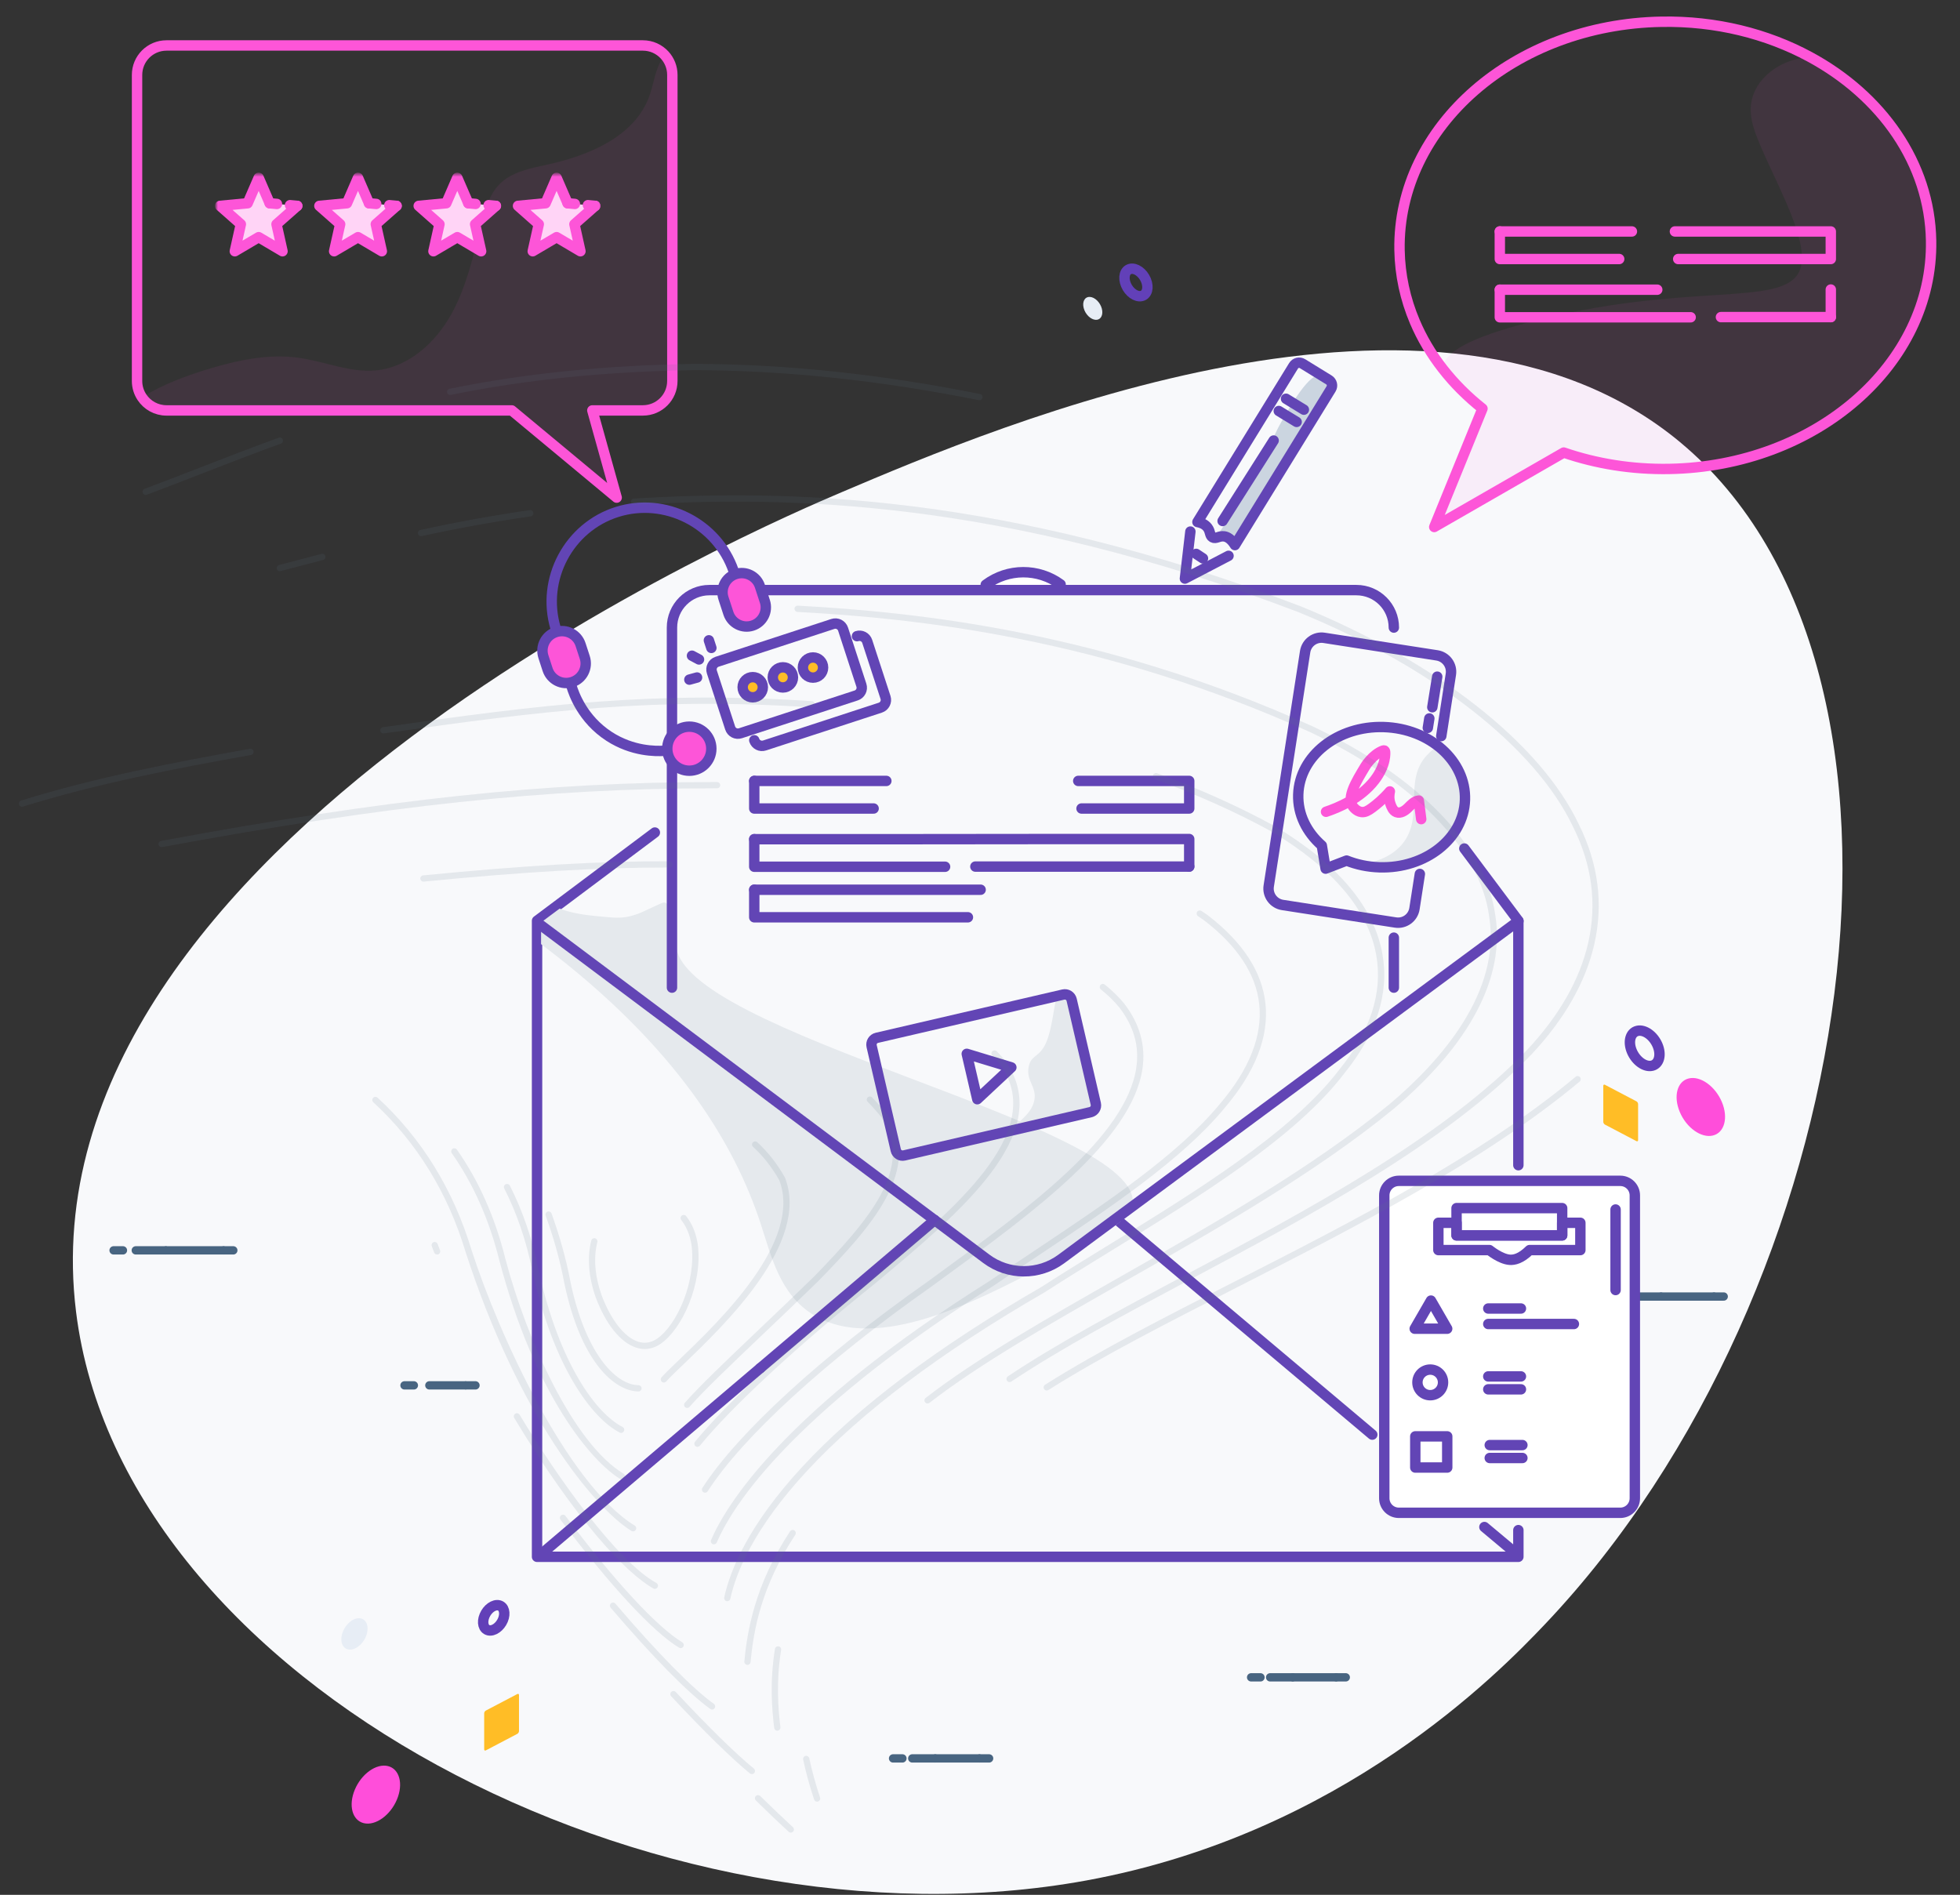 <svg width="571" height="552" viewBox="0 0 571 552" fill="none" xmlns="http://www.w3.org/2000/svg">
<rect x="0" y="0" width="571" height="552" fill="#333333" stroke="none"/>
<path d="M489.456 128.808C418.411 69.797 290.955 123.943 245.134 143.411C225.32 151.827 5.272 245.316 22.153 382.122C35.556 490.765 191.467 570.639 316.464 547.813C390.927 534.216 436.553 487.439 450.138 473.115C542.342 375.906 569.512 195.309 489.456 128.814V128.808Z" fill="#F8F9FB"/>
<path d="M469.722 377.699H472.448" stroke="#486581" stroke-width="2.424" stroke-linecap="round" stroke-linejoin="round"/>
<path d="M475.878 377.699H483.804" stroke="#486581" stroke-width="2.424" stroke-linecap="round" stroke-linejoin="round"/>
<path d="M484.015 377.699H499.224" stroke="#486581" stroke-width="2.424" stroke-linecap="round" stroke-linejoin="round"/>
<path d="M499.437 377.699H502.163" stroke="#486581" stroke-width="2.424" stroke-linecap="round" stroke-linejoin="round"/>
<path d="M364.484 488.633H367.211" stroke="#486581" stroke-width="2.424" stroke-linecap="round" stroke-linejoin="round"/>
<path d="M370.022 488.633H376.517" stroke="#486581" stroke-width="2.424" stroke-linecap="round" stroke-linejoin="round"/>
<path d="M376.693 488.633H389.157" stroke="#486581" stroke-width="2.424" stroke-linecap="round" stroke-linejoin="round"/>
<path d="M389.333 488.633H392.059" stroke="#486581" stroke-width="2.424" stroke-linecap="round" stroke-linejoin="round"/>
<path d="M260.173 512.251H262.9" stroke="#486581" stroke-width="2.424" stroke-linecap="round" stroke-linejoin="round"/>
<path d="M265.76 512.251H272.377" stroke="#486581" stroke-width="2.424" stroke-linecap="round" stroke-linejoin="round"/>
<path d="M272.553 512.251H285.247" stroke="#486581" stroke-width="2.424" stroke-linecap="round" stroke-linejoin="round"/>
<path d="M285.429 512.251H288.155" stroke="#486581" stroke-width="2.424" stroke-linecap="round" stroke-linejoin="round"/>
<path d="M117.841 403.578H120.568" stroke="#486581" stroke-width="2.424" stroke-linecap="round" stroke-linejoin="round"/>
<path d="M125.081 403.578H135.515" stroke="#486581" stroke-width="2.424" stroke-linecap="round" stroke-linejoin="round"/>
<path d="M135.794 403.578H138.521" stroke="#486581" stroke-width="2.424" stroke-linecap="round" stroke-linejoin="round"/>
<path d="M33.09 364.248H35.817" stroke="#486581" stroke-width="2.424" stroke-linecap="round" stroke-linejoin="round"/>
<path d="M39.555 364.248H48.196" stroke="#486581" stroke-width="2.424" stroke-linecap="round" stroke-linejoin="round"/>
<path d="M48.426 364.248H65.004" stroke="#486581" stroke-width="2.424" stroke-linecap="round" stroke-linejoin="round"/>
<path d="M65.241 364.248H67.968" stroke="#486581" stroke-width="2.424" stroke-linecap="round" stroke-linejoin="round"/>
<path d="M477.223 321.633C477.223 321.336 477.005 320.972 476.738 320.833L467.565 316.016C467.298 315.877 467.08 316.01 467.08 316.307V326.814C467.08 327.111 467.298 327.474 467.565 327.613L476.738 332.431C477.005 332.57 477.223 332.437 477.223 332.14V321.633Z" fill="#FFBD26"/>
<path d="M501.624 321.027C503.557 325.62 502.382 329.995 498.994 330.8C495.613 331.606 491.299 328.534 489.366 323.935C487.433 319.342 488.609 314.968 491.996 314.162C495.377 313.356 499.691 316.428 501.624 321.027Z" fill="#FF4EDA"/>
<path d="M482.888 304.497C484.07 307.303 483.349 309.969 481.283 310.46C479.216 310.95 476.587 309.072 475.405 306.273C474.224 303.473 474.945 300.801 477.011 300.31C479.077 299.819 481.707 301.698 482.888 304.497Z" stroke="#6240B8" stroke-width="3.03" stroke-linecap="round" stroke-linejoin="round"/>
<path d="M141.054 499.114C141.054 498.818 141.272 498.454 141.538 498.315L150.712 493.498C150.979 493.358 151.197 493.491 151.197 493.788V504.295C151.197 504.592 150.979 504.956 150.712 505.095L141.538 509.912C141.272 510.051 141.054 509.918 141.054 509.621V499.114Z" fill="#FFBD26"/>
<path d="M103.371 521.346C101.438 525.939 102.614 530.314 106.001 531.12C109.382 531.926 113.696 528.854 115.629 524.255C117.562 519.662 116.387 515.287 112.999 514.481C109.618 513.675 105.304 516.747 103.371 521.346Z" fill="#FF4EDA"/>
<path d="M99.948 475.199C98.9 477.689 99.536 480.058 101.372 480.495C103.202 480.931 105.54 479.265 106.583 476.78C107.631 474.29 106.995 471.921 105.159 471.485C103.323 471.048 100.99 472.715 99.948 475.199Z" fill="#E7EDF5"/>
<path d="M142.308 474.926C143.786 475.277 145.665 473.938 146.507 471.933C147.349 469.927 146.834 468.018 145.362 467.667C143.883 467.316 142.005 468.655 141.163 470.66C140.32 472.666 140.835 474.575 142.308 474.926Z" stroke="#6240B8" stroke-width="3.03" stroke-linecap="round" stroke-linejoin="round"/>
<path d="M333.836 81.594C334.751 83.776 334.194 85.848 332.588 86.23C330.983 86.611 328.941 85.151 328.026 82.976C327.111 80.794 327.668 78.722 329.274 78.34C330.88 77.959 332.922 79.419 333.836 81.594Z" stroke="#6240B8" stroke-width="3.03" stroke-linecap="round" stroke-linejoin="round"/>
<path d="M320.773 89.26C321.536 91.077 321.07 92.804 319.737 93.119C318.404 93.434 316.695 92.223 315.932 90.405C315.168 88.587 315.635 86.86 316.968 86.545C318.307 86.23 320.009 87.442 320.773 89.26Z" fill="#E7EDF5"/>
<path d="M442.34 339.44V268.232L426.592 247.188" stroke="#6245B5" stroke-width="3.03" stroke-linecap="round" stroke-linejoin="round"/>
<path d="M190.777 242.529L156.457 268.232V453.519H442.34V445.751" stroke="#6245B5" stroke-width="3.03" stroke-linecap="round" stroke-linejoin="round"/>
<path d="M287.173 170.344C293.627 165.509 302.485 165.473 308.987 170.247L287.173 170.344Z" fill="white"/>
<path d="M287.173 170.344C293.627 165.509 302.485 165.473 308.987 170.247" stroke="#6245B5" stroke-width="3.03" stroke-linecap="round" stroke-linejoin="round"/>
<path d="M399.78 417.926L325.069 355.013" stroke="#6245B5" stroke-width="3.03" stroke-linecap="round" stroke-linejoin="round"/>
<path d="M440.982 451.992L432.445 444.848" stroke="#6245B5" stroke-width="3.03" stroke-linecap="round" stroke-linejoin="round"/>
<path d="M330.031 349.923C330.104 355.146 321.469 359.684 304.2 368.749C285.004 378.826 255.702 394.21 237.221 383.194C227.084 377.153 224.709 365.859 221.461 356.055C214.22 334.187 197.86 305.266 157.626 275.036C157.632 272.922 157.638 270.813 157.645 268.698L163.013 264.705C167.776 266.432 172.199 266.741 177.246 267.196C178.907 267.347 180.579 267.426 182.227 267.171C182.403 267.147 182.584 267.111 182.784 267.074C185.069 266.614 186.705 265.875 187.268 265.614C192.449 263.227 193.013 262.857 193.57 262.936C196.606 263.36 196.939 275.067 196.939 275.067C197.678 300.903 329.704 326.801 330.025 349.929L330.031 349.923Z" fill="#E5E9ED"/>
<path d="M156.603 268.808L287.326 366.695C293.779 371.531 302.637 371.567 309.139 366.792L442.358 268.305" stroke="#6245B5" stroke-width="3.03" stroke-linecap="round" stroke-linejoin="round"/>
<path d="M221.479 398.567L272.298 355.419" stroke="#6245B5" stroke-width="3.03" stroke-linecap="round" stroke-linejoin="round"/>
<path d="M156.911 453.385L221.479 398.567" stroke="#6245B5" stroke-width="3.03" stroke-linecap="round" stroke-linejoin="round"/>
<path d="M476.271 348.239V436.462C476.271 438.801 474.375 440.703 472.03 440.703H412.849C412.37 439.97 411.922 439.225 411.491 438.468C410.34 436.45 409.31 434.347 408.704 432.105C406.65 424.465 409.94 416.145 415.339 410.359C420.744 404.572 427.991 400.894 435.232 397.683C440.509 395.344 445.951 393.144 450.447 389.527C454.088 386.6 456.985 382.837 459.475 378.881C465.14 369.883 468.885 359.442 469.067 348.863C468.079 347.36 467.116 345.694 466.564 343.997H472.03C474.375 343.997 476.271 345.9 476.271 348.239Z" fill="#E5E9ED"/>
<path d="M476.272 348.239V436.462C476.272 438.801 474.375 440.703 472.03 440.703H407.517C405.172 440.703 403.276 438.801 403.276 436.462V348.239C403.276 345.9 405.172 343.997 407.517 343.997H472.03C474.375 343.997 476.272 345.9 476.272 348.239Z" fill="white" stroke="#6245B5" stroke-width="3.03" stroke-linecap="round" stroke-linejoin="round"/>
<path d="M460.402 356.219V364.168H445.623C443.06 366.701 441.109 367.089 439.819 366.992C437.098 366.786 433.911 364.168 433.911 364.168H419.035V356.219H424.331V359.891H455.1V356.219H460.402Z" stroke="#6245B5" stroke-width="3.03" stroke-linecap="round" stroke-linejoin="round"/>
<path d="M455.1 351.941H424.331V359.891H455.1V351.941Z" stroke="#6245B5" stroke-width="3.03" stroke-linecap="round" stroke-linejoin="round"/>
<path d="M433.571 381.189H443.091" stroke="#6245B5" stroke-width="3.03" stroke-linecap="round" stroke-linejoin="round"/>
<path d="M433.571 400.972H443.091" stroke="#6245B5" stroke-width="3.03" stroke-linecap="round" stroke-linejoin="round"/>
<path d="M433.571 404.735H443.091" stroke="#6245B5" stroke-width="3.03" stroke-linecap="round" stroke-linejoin="round"/>
<path d="M433.571 385.703H458.517" stroke="#6245B5" stroke-width="3.03" stroke-linecap="round" stroke-linejoin="round"/>
<path d="M434.002 420.974H443.515" stroke="#6245B5" stroke-width="3.03" stroke-linecap="round" stroke-linejoin="round"/>
<path d="M434.002 424.737H443.515" stroke="#6245B5" stroke-width="3.03" stroke-linecap="round" stroke-linejoin="round"/>
<path d="M416.666 406.444C418.728 406.444 420.399 404.773 420.399 402.712C420.399 400.65 418.728 398.979 416.666 398.979C414.605 398.979 412.934 400.65 412.934 402.712C412.934 404.773 414.605 406.444 416.666 406.444Z" stroke="#6245B5" stroke-width="3.03" stroke-linecap="round" stroke-linejoin="round"/>
<path d="M421.617 418.436H412.31V427.518H421.617V418.436Z" stroke="#6245B5" stroke-width="3.03" stroke-linecap="round" stroke-linejoin="round"/>
<path d="M416.872 378.881L412.14 387.073H421.605L416.872 378.881Z" stroke="#6245B5" stroke-width="3.03" stroke-linecap="round" stroke-linejoin="round"/>
<path d="M470.66 352.347V375.808" stroke="#6245B5" stroke-width="3.03" stroke-linecap="round" stroke-linejoin="round"/>
<g opacity="0.07">
<path d="M195.873 21.826V110.982C195.873 115.72 192.031 119.562 187.293 119.562H172.562L179.652 144.962L149.089 119.562H48.505C45.524 119.562 42.894 118.041 41.361 115.732C47.232 112.097 53.928 109.552 60.569 107.54C69.118 104.947 78.111 102.99 86.963 104.214C94.525 105.262 101.875 108.607 109.479 107.898C118.974 107.013 126.906 99.808 131.517 91.459C136.134 83.109 138.079 73.596 140.491 64.368C141.484 60.556 142.666 56.606 145.399 53.77C148.986 50.056 154.445 49.038 159.487 47.935C171.648 45.281 184.911 39.725 189.159 28.024C190.274 24.946 190.68 21.613 192.061 18.645C192.491 17.717 193.019 16.845 193.618 16.027C195.018 17.554 195.873 19.59 195.873 21.826Z" fill="#FF4EDA"/>
</g>
<path d="M406.063 182.82C406.063 176.797 401.179 171.908 395.15 171.908H206.676C200.654 171.908 195.764 176.791 195.764 182.82V287.712" stroke="#6245B5" stroke-width="3.03" stroke-linecap="round" stroke-linejoin="round"/>
<path d="M406.063 287.713V273.152" stroke="#6245B5" stroke-width="3.03" stroke-linecap="round" stroke-linejoin="round"/>
<path d="M314.12 227.495H346.452V235.53H315.077" stroke="#6245B5" stroke-width="3.03" stroke-linecap="round" stroke-linejoin="round"/>
<path d="M219.734 227.495H258.216" stroke="#6245B5" stroke-width="3.03" stroke-linecap="round" stroke-linejoin="round"/>
<path d="M254.508 235.53H219.734V227.495" stroke="#6245B5" stroke-width="3.03" stroke-linecap="round" stroke-linejoin="round"/>
<path d="M219.734 259.192H285.683" stroke="#6245B5" stroke-width="3.03" stroke-linecap="round" stroke-linejoin="round"/>
<path d="M281.981 267.22H219.734V259.192" stroke="#6245B5" stroke-width="3.03" stroke-linecap="round" stroke-linejoin="round"/>
<path d="M346.451 252.447H284.15" stroke="#6245B5" stroke-width="3.03" stroke-linecap="round" stroke-linejoin="round"/>
<path d="M219.734 244.467H265.603L314.119 244.419H346.452V252.447" stroke="#6245B5" stroke-width="3.03" stroke-linecap="round" stroke-linejoin="round"/>
<path d="M275.328 252.496H219.734V244.467" stroke="#6245B5" stroke-width="3.03" stroke-linecap="round" stroke-linejoin="round"/>
<path d="M161.845 182.948C157.627 168.721 165.71 153.554 179.774 149.137C193.71 144.756 208.883 152.379 213.706 166.273" stroke="#6245B5" stroke-width="3.03" stroke-linecap="round" stroke-linejoin="round"/>
<path d="M166.51 199.938C167.146 202.022 169.697 209.475 177.435 214.504C184.27 218.946 191.092 218.861 193.425 218.728" stroke="#6245B5" stroke-width="3.03" stroke-linecap="round" stroke-linejoin="round"/>
<path d="M161.961 184.133L161.955 184.135C158.968 185.11 157.337 188.322 158.312 191.31L159.532 195.048C160.508 198.035 163.72 199.666 166.707 198.691L166.713 198.689C169.7 197.714 171.331 194.502 170.356 191.515L169.135 187.776C168.16 184.789 164.948 183.158 161.961 184.133Z" fill="#FD55D8" stroke="#6245B5" stroke-width="3.03" stroke-linecap="round" stroke-linejoin="round"/>
<path d="M214.349 167.227L214.344 167.229C211.411 168.187 209.809 171.341 210.767 174.274L212.201 178.669C213.159 181.602 216.313 183.203 219.246 182.246L219.252 182.244C222.185 181.286 223.786 178.132 222.829 175.199L221.394 170.804C220.437 167.871 217.283 166.27 214.349 167.227Z" fill="#FD55D8" stroke="#6245B5" stroke-width="3.03" stroke-linecap="round" stroke-linejoin="round"/>
<path d="M242.631 181.768L208.9 192.78C207.659 193.185 206.982 194.519 207.387 195.76L212.72 212.096C213.125 213.336 214.459 214.014 215.7 213.609L249.431 202.597C250.671 202.192 251.349 200.858 250.944 199.617L245.611 183.281C245.206 182.041 243.872 181.363 242.631 181.768Z" stroke="#6245B5" stroke-width="3.03" stroke-linecap="round" stroke-linejoin="round"/>
<path d="M249.661 185.323C250.903 184.917 252.236 185.596 252.642 186.838L257.974 203.174C258.38 204.416 257.702 205.749 256.46 206.155L222.728 217.171C221.485 217.576 220.152 216.898 219.746 215.656" stroke="#6245B5" stroke-width="3.03" stroke-linecap="round" stroke-linejoin="round"/>
<path d="M219.292 203.137C220.915 203.137 222.231 201.821 222.231 200.198C222.231 198.575 220.915 197.26 219.292 197.26C217.669 197.26 216.353 198.575 216.353 200.198C216.353 201.821 217.669 203.137 219.292 203.137Z" fill="#FFBD26" stroke="#6245B5" stroke-width="3.03" stroke-linecap="round" stroke-linejoin="round"/>
<path d="M228.072 200.272C229.695 200.272 231.01 198.956 231.01 197.333C231.01 195.71 229.695 194.394 228.072 194.394C226.449 194.394 225.133 195.71 225.133 197.333C225.133 198.956 226.449 200.272 228.072 200.272Z" fill="#FFBD26" stroke="#6245B5" stroke-width="3.03" stroke-linecap="round" stroke-linejoin="round"/>
<path d="M236.846 197.405C238.469 197.405 239.785 196.089 239.785 194.466C239.785 192.843 238.469 191.528 236.846 191.528C235.223 191.528 233.907 192.843 233.907 194.466C233.907 196.089 235.223 197.405 236.846 197.405Z" fill="#FFBD26" stroke="#6245B5" stroke-width="3.03" stroke-linecap="round" stroke-linejoin="round"/>
<path d="M200.811 224.52C204.355 224.52 207.228 221.648 207.228 218.104C207.228 214.56 204.355 211.687 200.811 211.687C197.268 211.687 194.395 214.56 194.395 218.104C194.395 221.648 197.268 224.52 200.811 224.52Z" fill="#FD55D8" stroke="#6245B5" stroke-width="3.03" stroke-linecap="round" stroke-linejoin="round"/>
<path d="M206.519 186.535L207.24 188.747" stroke="#6245B5" stroke-width="3.03" stroke-linecap="round" stroke-linejoin="round"/>
<path d="M200.83 197.987L203.071 197.369" stroke="#6245B5" stroke-width="3.03" stroke-linecap="round" stroke-linejoin="round"/>
<path d="M201.593 191.019L203.641 192.109" stroke="#6245B5" stroke-width="3.03" stroke-linecap="round" stroke-linejoin="round"/>
<g opacity="0.07">
<path d="M486.275 136.606C475.399 136.794 465.007 135.085 455.555 131.838L417.83 153.524L431.887 119.034C426.949 116.52 419.999 112.212 420.29 107.413C420.605 102.286 429.088 98.299 444.236 94.203C490.856 81.606 519.571 89.901 524.261 78.855C527.478 71.293 518.493 55.454 513.354 43.584C511.488 39.276 509.501 34.713 510.161 30.066C510.997 24.164 516.105 19.547 521.765 17.675C523.528 17.093 525.34 16.73 527.182 16.529C548.165 27.848 562.192 47.523 562.58 70.124C563.204 106.098 529.042 135.855 486.275 136.6V136.606Z" fill="#FF4EDA"/>
</g>
<path d="M486.276 136.607C475.399 136.794 465.007 135.086 455.555 131.838L417.83 153.524L431.887 119.035C423.126 112.097 416.297 103.438 412.164 93.677C409.401 87.151 407.844 80.134 407.717 72.814C407.093 36.84 441.255 7.077 484.021 6.338C499.921 6.059 514.766 9.834 527.182 16.536C548.165 27.855 562.192 47.529 562.58 70.13C563.204 106.104 529.042 135.861 486.276 136.607Z" stroke="#FD55D8" stroke-width="3.03" stroke-linecap="round" stroke-linejoin="round"/>
<path d="M487.948 67.427H533.362V75.456H488.905" stroke="#FD55D8" stroke-width="3.03" stroke-linecap="round" stroke-linejoin="round"/>
<path d="M436.935 67.427H475.417" stroke="#FD55D8" stroke-width="3.03" stroke-linecap="round" stroke-linejoin="round"/>
<path d="M471.715 75.456H436.935V67.427" stroke="#FD55D8" stroke-width="3.03" stroke-linecap="round" stroke-linejoin="round"/>
<path d="M533.362 92.379H501.357" stroke="#FD55D8" stroke-width="3.03" stroke-linecap="round" stroke-linejoin="round"/>
<path d="M533.362 84.345V92.38" stroke="#FD55D8" stroke-width="3.03" stroke-linecap="round" stroke-linejoin="round"/>
<path d="M436.935 84.393H482.804" stroke="#FD55D8" stroke-width="3.03" stroke-linecap="round" stroke-linejoin="round"/>
<path d="M492.535 92.428H436.935V84.393" stroke="#FD55D8" stroke-width="3.03" stroke-linecap="round" stroke-linejoin="round"/>
<path d="M195.872 21.826V110.982C195.872 115.72 192.031 119.562 187.293 119.562H172.562L179.652 144.962L149.089 119.562H48.505C45.524 119.562 42.894 118.041 41.361 115.732C40.452 114.369 39.925 112.739 39.925 110.982V21.826C39.925 17.087 43.766 13.246 48.505 13.246H187.293C189.795 13.246 192.049 14.318 193.618 16.027C195.018 17.554 195.872 19.59 195.872 21.826Z" stroke="#FD55D8" stroke-width="3.03" stroke-linecap="round" stroke-linejoin="round"/>
<path d="M354.771 155.796C356.577 153.124 358.843 149.634 361.339 145.453C361.994 144.356 364.423 140.26 367.544 134.352C371.561 126.748 371.004 126.96 373.421 122.682C375.924 118.253 381.589 108.243 385.092 109.212C385.873 109.43 386.316 110.127 386.552 110.485C388.224 113.102 386.085 117.253 385.031 119.228C380.789 127.22 376.542 133.94 374.464 137.321C370.992 142.981 366.065 147.925 363.896 154.202C363.636 154.966 363.078 156.735 361.569 157.377C359.921 158.08 358.485 156.844 355.395 156.996C354.098 157.062 353.044 157.341 352.371 157.565" fill="#CBD5E0"/>
<path d="M348.851 152.07C349.754 152.239 350.972 152.627 351.771 153.657C352.711 154.863 352.353 156.02 353.25 156.541C354.219 157.105 355.146 156.032 356.649 156.256C357.528 156.384 358.63 156.959 359.77 158.795L387.776 113.284C388.321 112.399 388.042 111.236 387.158 110.685L379.45 105.94C378.565 105.395 377.402 105.674 376.851 106.558L348.845 152.07H348.851Z" stroke="#6245B5" stroke-width="3.03" stroke-linecap="round" stroke-linejoin="round"/>
<path d="M357.903 161.922L345.197 168.551L346.791 154.851" stroke="#6245B5" stroke-width="3.03" stroke-linecap="round" stroke-linejoin="round"/>
<path d="M348.481 161.358L350.457 162.667" stroke="#6245B5" stroke-width="3.03" stroke-linecap="round" stroke-linejoin="round"/>
<path d="M372.543 119.731L377.748 122.906" stroke="#6245B5" stroke-width="3.03" stroke-linecap="round" stroke-linejoin="round"/>
<path d="M374.651 116.162L379.856 119.343" stroke="#6245B5" stroke-width="3.03" stroke-linecap="round" stroke-linejoin="round"/>
<path d="M371.046 128.335L356.177 151.773" stroke="#6245B5" stroke-width="3.03" stroke-linecap="round" stroke-linejoin="round"/>
<mask id="mask0_2250_388" style="mask-type:luminance" maskUnits="userSpaceOnUse" x="62" y="50" width="114" height="28">
<path d="M175.55 50.595H62.908V77.347H175.55V50.595Z" fill="white"/>
</mask>
<g mask="url(#mask0_2250_388)">
<path d="M86.6 59.975L80.552 65.313L82.304 73.19L75.36 69.088L68.41 73.19L70.167 65.313L64.12 59.975L72.148 59.211L75.36 51.807L78.565 59.211" fill="#FFD4F6"/>
<path d="M86.6 59.975L80.552 65.313L82.304 73.19L75.36 69.088L68.41 73.19L70.167 65.313L64.12 59.975L72.148 59.211L75.36 51.807L78.565 59.211" stroke="#FD55D8" stroke-width="3.03" stroke-linecap="round" stroke-linejoin="round"/>
<path d="M78.565 59.211L80.68 59.411" stroke="#FD55D8" stroke-width="3.03" stroke-linecap="round" stroke-linejoin="round"/>
<path d="M84.491 59.774L86.6 59.974" stroke="#FD55D8" stroke-width="3.03" stroke-linecap="round" stroke-linejoin="round"/>
<path d="M115.533 59.975L109.48 65.313L111.237 73.19L104.293 69.088L97.343 73.19L99.1 65.313L93.047 59.975L101.081 59.211L104.293 51.807L107.498 59.211" fill="#FFD4F6"/>
<path d="M115.533 59.975L109.48 65.313L111.237 73.19L104.293 69.088L97.343 73.19L99.1 65.313L93.047 59.975L101.081 59.211L104.293 51.807L107.498 59.211" stroke="#FD55D8" stroke-width="3.03" stroke-linecap="round" stroke-linejoin="round"/>
<path d="M107.499 59.211L109.607 59.411" stroke="#FD55D8" stroke-width="3.03" stroke-linecap="round" stroke-linejoin="round"/>
<path d="M113.419 59.774L115.533 59.974" stroke="#FD55D8" stroke-width="3.03" stroke-linecap="round" stroke-linejoin="round"/>
<path d="M144.46 59.975L138.413 65.313L140.17 73.19L133.22 69.088L126.276 73.19L128.027 65.313L121.98 59.975L130.015 59.211L133.22 51.807L136.431 59.211" fill="#FFD4F6"/>
<path d="M144.46 59.975L138.413 65.313L140.17 73.19L133.22 69.088L126.276 73.19L128.027 65.313L121.98 59.975L130.015 59.211L133.22 51.807L136.431 59.211" stroke="#FD55D8" stroke-width="3.03" stroke-linecap="round" stroke-linejoin="round"/>
<path d="M136.432 59.211L138.541 59.411" stroke="#FD55D8" stroke-width="3.03" stroke-linecap="round" stroke-linejoin="round"/>
<path d="M142.352 59.774L144.461 59.974" stroke="#FD55D8" stroke-width="3.03" stroke-linecap="round" stroke-linejoin="round"/>
<path d="M173.393 59.975L167.346 65.313L169.097 73.19L162.153 69.088L155.203 73.19L156.96 65.313L150.913 59.975L158.942 59.211L162.153 51.807L165.358 59.211" fill="#FFD4F6"/>
<path d="M173.393 59.975L167.346 65.313L169.097 73.19L162.153 69.088L155.203 73.19L156.96 65.313L150.913 59.975L158.942 59.211L162.153 51.807L165.358 59.211" stroke="#FD55D8" stroke-width="3.03" stroke-linecap="round" stroke-linejoin="round"/>
<path d="M165.359 59.211L167.474 59.411" stroke="#FD55D8" stroke-width="3.03" stroke-linecap="round" stroke-linejoin="round"/>
<path d="M171.279 59.774L173.394 59.974" stroke="#FD55D8" stroke-width="3.03" stroke-linecap="round" stroke-linejoin="round"/>
</g>
<path d="M409.074 245.152C414.733 237.227 408.844 227.217 415.8 219.903C416.781 218.873 418.072 217.552 419.599 217.722C424.107 218.213 429.142 231.422 425.277 240.044C419.738 252.405 396.949 253.011 396.653 252.023C396.471 251.436 404.608 251.405 409.074 245.152Z" fill="#E5E9ED"/>
<path d="M413.643 254.592L412.073 264.705C411.661 267.347 409.189 269.153 406.553 268.741L373.651 263.633C371.01 263.221 369.204 260.748 369.616 258.113L380.22 189.849C380.632 187.207 383.104 185.401 385.74 185.813L418.642 190.921C421.283 191.333 423.089 193.806 422.677 196.441L419.884 214.431" stroke="#6245B5" stroke-width="3.03" stroke-linecap="round" stroke-linejoin="round"/>
<path d="M385.079 246.321C380.674 242.468 378.032 237.202 378.214 231.464C378.572 220.182 389.733 211.378 403.142 211.802C416.557 212.226 427.143 221.715 426.785 232.997C426.428 244.279 415.267 253.084 401.857 252.659C398.446 252.55 395.216 251.86 392.302 250.696L386.188 253.047L385.079 246.321Z" stroke="#6245B5" stroke-width="3.03" stroke-linecap="round" stroke-linejoin="round"/>
<path d="M386.309 236.481C389.745 235.33 396.307 232.663 400.439 227.301C403.936 222.769 403.536 219.109 403.512 218.97C403.469 218.739 403.342 218.654 403.342 218.654C403.342 218.654 403.19 218.564 402.924 218.654C399.84 219.781 397.737 223.259 397.737 223.259C394.944 227.883 392.35 232.173 394.077 234.851C394.132 234.936 395.089 236.378 396.64 236.56C397.701 236.681 398.585 236.166 399.725 235.33C401.076 234.342 402.93 232.815 404.905 230.549C404.748 231.233 404.523 232.645 405.081 234.227C405.36 235.021 405.82 236.232 406.826 236.602C408.026 237.044 409.304 236.196 410.213 235.299C411.128 234.402 412.061 233.336 413.34 233.215C413.57 235.021 413.806 236.82 414.037 238.626" stroke="#FD55D8" stroke-width="3.03" stroke-linecap="round" stroke-linejoin="round"/>
<path d="M418.702 197.12L417.272 206.033" stroke="#6245B5" stroke-width="3.03" stroke-linecap="round" stroke-linejoin="round"/>
<path d="M416.4 209.293L415.963 212.038" stroke="#6245B5" stroke-width="3.03" stroke-linecap="round" stroke-linejoin="round"/>
<path d="M296.372 328.158C295.687 327.019 300.359 325.019 301.298 320.681C302.183 316.615 298.832 314.913 299.686 310.738C300.395 307.278 302.77 308.06 304.667 303.945C306.824 299.261 307.097 290.942 308.266 289.658C308.315 289.603 308.442 289.464 308.654 289.391C309.514 289.106 310.641 290.366 311.072 290.845C313.156 293.172 317.937 319.1 318.718 323.396C311.157 325.304 306.721 326.546 304.334 327.352C304.316 327.358 302.916 327.831 300.953 328.152C298.723 328.522 296.778 328.843 296.366 328.152L296.372 328.158Z" fill="#E5E9ED"/>
<path d="M309.757 289.728L255.456 302.334C254.361 302.588 253.679 303.682 253.933 304.777L260.967 335.074C261.221 336.169 262.315 336.851 263.411 336.597L317.712 323.99C318.807 323.736 319.489 322.642 319.235 321.547L312.201 291.25C311.947 290.155 310.853 289.473 309.757 289.728Z" stroke="#6245B5" stroke-width="3.03" stroke-linecap="round" stroke-linejoin="round"/>
<path d="M294.633 310.95L281.642 306.999L284.714 320.221L294.633 310.95Z" stroke="#6245B5" stroke-width="3.03" stroke-linecap="round" stroke-linejoin="round"/>
<g opacity="0.13">
<path d="M187.807 392.98C186.977 392.98 186.141 392.847 185.31 392.574C180.766 391.096 176.47 385.751 173.537 377.911C171.471 372.088 171.017 366.222 172.259 361.387C172.386 360.902 172.877 360.612 173.368 360.733C173.852 360.86 174.149 361.351 174.022 361.842C172.865 366.331 173.301 371.821 175.246 377.293C177.942 384.491 181.917 389.563 185.874 390.847C187.764 391.459 189.6 391.187 191.333 390.041C197.211 386.097 202.907 373.239 201.446 362.587C200.992 359.763 199.986 357.339 198.465 355.401C198.156 355.007 198.223 354.437 198.617 354.122C199.011 353.813 199.58 353.88 199.895 354.273C201.616 356.461 202.743 359.163 203.246 362.314C204.821 373.803 198.786 387.218 192.345 391.55C190.909 392.501 189.376 392.98 187.813 392.98H187.807Z" fill="#5D7287"/>
<path d="M193.394 402.754C193.182 402.754 192.97 402.681 192.794 402.53C192.418 402.196 192.382 401.627 192.709 401.245C193.727 400.088 195.527 398.361 197.811 396.173C209.512 384.958 233.852 361.636 227.029 343.827C224.902 340.064 222.406 336.877 219.382 334.084C219.013 333.745 218.988 333.169 219.334 332.799C219.673 332.43 220.249 332.406 220.618 332.751C223.793 335.684 226.423 339.034 228.647 342.991L228.701 343.106C236.045 362.054 211.075 385.982 199.071 397.482C196.823 399.639 195.042 401.342 194.079 402.439C193.897 402.645 193.648 402.748 193.394 402.748V402.754Z" fill="#5D7287"/>
<path d="M186.001 405.353H185.989C179.021 405.244 169.174 396.846 164.351 373.536C163.169 367.264 161.412 360.92 158.97 354.128C158.801 353.655 159.043 353.134 159.516 352.965C159.988 352.795 160.509 353.037 160.679 353.51C163.151 360.393 164.933 366.828 166.132 373.178C170.435 393.992 179.22 403.426 186.013 403.529C186.516 403.535 186.916 403.953 186.91 404.45C186.904 404.947 186.498 405.347 186.001 405.347V405.353Z" fill="#5D7287"/>
<path d="M200.192 410.17C199.98 410.17 199.768 410.097 199.598 409.946C199.222 409.619 199.18 409.043 199.507 408.661C203.555 404.008 211.583 396.367 220.872 387.52C226.18 382.467 231.676 377.238 237.262 371.778C253.525 355.043 266.244 340.016 256.997 325.752C255.689 324.092 254.265 322.48 252.768 320.965C252.417 320.608 252.417 320.032 252.774 319.681C253.132 319.329 253.707 319.329 254.059 319.687C255.61 321.262 257.088 322.935 258.446 324.655L258.494 324.722C263.208 331.963 263.045 339.985 257.997 349.238C253.628 357.248 246.303 365.077 238.541 373.057C232.93 378.541 227.434 383.77 222.114 388.829C212.856 397.639 204.863 405.256 200.87 409.843C200.689 410.049 200.44 410.158 200.186 410.158L200.192 410.17Z" fill="#5D7287"/>
<path d="M180.954 417.423C180.814 417.423 180.675 417.393 180.542 417.326C172.658 413.303 161.255 398.512 155.056 370.058C153.299 361.411 150.56 353.395 146.907 346.221C146.676 345.772 146.858 345.227 147.306 344.997C147.755 344.773 148.3 344.948 148.53 345.397C152.257 352.716 155.05 360.89 156.838 369.682C162.897 397.5 173.84 411.861 181.372 415.702C181.82 415.933 181.996 416.478 181.766 416.926C181.602 417.242 181.287 417.423 180.954 417.423Z" fill="#5D7287"/>
<path d="M203.185 421.489C202.985 421.489 202.779 421.422 202.61 421.283C202.222 420.968 202.161 420.392 202.482 420.005C211.905 408.462 231.137 390.659 253.932 372.373L254.78 371.664C278.017 352.238 304.357 330.212 292.032 311.047C291.233 309.877 290.263 308.72 289.082 307.532C288.73 307.175 288.73 306.599 289.082 306.248C289.439 305.896 290.015 305.896 290.366 306.248C291.627 307.52 292.663 308.756 293.541 310.041C306.75 330.576 279.756 353.147 255.943 373.057L255.083 373.778C232.367 391.999 213.238 409.704 203.894 421.15C203.712 421.368 203.452 421.483 203.191 421.483L203.185 421.489Z" fill="#5D7287"/>
<path d="M181.197 431.008C181.039 431.008 180.876 430.966 180.724 430.875C172.586 425.949 155.996 406.983 145.465 367.149C142.532 355.334 137.873 344.839 131.614 335.938C131.323 335.526 131.426 334.963 131.832 334.672C132.244 334.381 132.807 334.484 133.098 334.89C139.491 343.973 144.241 354.673 147.222 366.695C153.554 390.641 167.036 420.465 181.663 429.318C182.093 429.578 182.233 430.136 181.972 430.566C181.803 430.851 181.5 431.002 181.197 431.002V431.008Z" fill="#5D7287"/>
<path d="M123.348 256.828C122.888 256.828 122.488 256.477 122.445 256.01C122.397 255.513 122.76 255.065 123.263 255.016C152.699 252.132 174.864 250.848 195.066 250.896C195.569 250.896 195.975 251.302 195.975 251.805C195.975 252.308 195.569 252.714 195.066 252.714C174.907 252.684 152.821 253.944 123.445 256.822C123.415 256.822 123.385 256.822 123.354 256.822L123.348 256.828Z" fill="#5D7287"/>
<path d="M205.397 434.844C205.228 434.844 205.058 434.795 204.907 434.698C204.483 434.426 204.361 433.862 204.634 433.444C214.911 417.472 239.342 395.077 269.989 373.542C271.292 372.585 272.631 371.615 273.97 370.634C299.359 352.129 328.134 331.151 331.043 310.986C331.945 304.727 330.328 299.007 326.098 293.499C324.614 291.681 322.796 289.906 320.724 288.246C320.33 287.931 320.269 287.361 320.584 286.967C320.899 286.573 321.469 286.513 321.863 286.828C324.032 288.573 325.935 290.439 327.522 292.372C332.018 298.231 333.806 304.569 332.842 311.247C329.831 332.169 300.722 353.383 275.043 372.1C273.698 373.082 272.365 374.051 271.05 375.014C240.578 396.428 216.322 418.635 206.167 434.42C205.991 434.692 205.7 434.838 205.404 434.838L205.397 434.844Z" fill="#5D7287"/>
<path d="M184.438 446.114C184.274 446.114 184.11 446.072 183.959 445.981C172.889 439.164 150.894 411.922 135.673 364.811C130.45 347.433 121.391 332.733 108.757 321.105C108.388 320.766 108.363 320.19 108.703 319.821C109.042 319.451 109.618 319.427 109.987 319.766C122.863 331.618 132.092 346.591 137.406 364.272C145.343 388.836 165.266 432.335 184.91 444.436C185.341 444.696 185.468 445.26 185.207 445.684C185.038 445.963 184.735 446.114 184.432 446.114H184.438Z" fill="#5D7287"/>
<path d="M127.347 365.465C126.984 365.465 126.645 365.247 126.499 364.889C126.329 364.459 126.166 364.023 126.002 363.587L125.79 363.029C125.615 362.563 125.851 362.035 126.317 361.86C126.79 361.684 127.311 361.92 127.487 362.387L127.699 362.95C127.862 363.381 128.02 363.811 128.19 364.229C128.371 364.695 128.141 365.223 127.675 365.404C127.566 365.447 127.45 365.465 127.341 365.465H127.347Z" fill="#5D7287"/>
<path d="M47.092 246.782C46.662 246.782 46.281 246.479 46.202 246.037C46.111 245.546 46.438 245.067 46.929 244.976C112.496 232.809 159.256 227.823 207.972 227.823C208.287 227.823 208.59 227.823 208.905 227.823C209.408 227.823 209.814 228.228 209.814 228.731C209.814 229.234 209.408 229.64 208.905 229.64C208.596 229.64 208.281 229.64 207.972 229.64C159.365 229.64 112.72 234.615 47.256 246.764C47.202 246.776 47.141 246.782 47.086 246.782H47.092Z" fill="#5D7287"/>
<path d="M207.99 449.883C207.869 449.883 207.748 449.859 207.633 449.81C207.172 449.61 206.96 449.077 207.16 448.617C211.499 438.54 228.119 410.995 288.506 373.021C292.832 370.046 297.304 367.059 302.042 363.896C322.25 350.402 343.149 336.453 355.394 321.584C363.98 311.483 367.834 301.722 366.852 292.554C365.913 283.768 360.478 275.521 350.698 268.038C350.171 267.668 349.602 267.281 349.02 266.893C348.602 266.614 348.487 266.051 348.759 265.633C349.032 265.214 349.602 265.099 350.02 265.372C350.614 265.766 351.201 266.166 351.771 266.566C361.993 274.382 367.664 283.053 368.658 292.354C369.694 302.031 365.701 312.259 356.782 322.741C344.372 337.798 323.365 351.832 303.042 365.398C298.31 368.555 293.844 371.543 289.5 374.53C266.238 389.157 247.121 403.766 232.652 417.969C217.873 432.475 211.535 443.024 208.827 449.319C208.681 449.665 208.342 449.871 207.99 449.871V449.883Z" fill="#5D7287"/>
<path d="M190.788 462.856C190.636 462.856 190.485 462.82 190.346 462.741C182.644 458.475 167.957 443.187 149.815 413.079C149.555 412.649 149.694 412.091 150.124 411.831C150.554 411.57 151.112 411.71 151.372 412.14C162.606 430.784 179.784 454.809 191.224 461.153C191.66 461.396 191.824 461.947 191.576 462.389C191.412 462.686 191.097 462.856 190.782 462.856H190.788Z" fill="#5D7287"/>
<path d="M111.696 213.656C111.254 213.656 110.86 213.329 110.799 212.874C110.727 212.377 111.072 211.917 111.569 211.844C158.656 205.112 190.564 201.246 236.535 204.252C237.038 204.282 237.414 204.718 237.384 205.215C237.353 205.718 236.917 206.1 236.42 206.064C190.624 203.07 158.801 206.93 111.829 213.644C111.787 213.65 111.745 213.656 111.702 213.656H111.696Z" fill="#5D7287"/>
<path d="M211.875 466.467C211.808 466.467 211.747 466.461 211.681 466.443C211.19 466.334 210.881 465.849 210.984 465.358C212.735 457.324 218.104 444.205 233.712 427.33C249.775 409.964 273.182 392.35 303.285 374.978C309.526 370.949 316.155 366.877 323.177 362.563C347.996 347.324 376.117 330.049 390.163 311.622C399.252 300.4 402.869 289.185 400.942 278.254C398.628 265.129 388.406 253.035 370.567 242.31C360.4 236.724 348.911 231.555 336.459 226.968C335.987 226.792 335.744 226.271 335.92 225.799C336.096 225.326 336.617 225.084 337.09 225.259C349.626 229.883 361.193 235.088 371.476 240.735C389.817 251.757 400.324 264.269 402.736 277.939C404.76 289.409 401.009 301.115 391.593 312.743C377.366 331.418 349.081 348.784 324.129 364.108C317.118 368.416 310.495 372.482 304.23 376.523C274.249 393.828 250.987 411.334 235.045 428.56C219.715 445.132 214.462 457.923 212.759 465.74C212.668 466.164 212.293 466.455 211.875 466.455V466.467Z" fill="#5D7287"/>
<path d="M198.296 480.112C198.138 480.112 197.975 480.07 197.829 479.985C190.273 475.441 177.682 461.856 163.291 442.715C162.988 442.315 163.073 441.745 163.473 441.442C163.873 441.139 164.443 441.218 164.746 441.624C179.003 460.583 191.406 473.999 198.768 478.428C199.199 478.689 199.338 479.246 199.077 479.676C198.908 479.961 198.605 480.119 198.296 480.119V480.112Z" fill="#5D7287"/>
<path d="M6.411 235.003C6.023 235.003 5.665 234.755 5.544 234.361C5.399 233.882 5.665 233.373 6.144 233.222C28.176 226.399 50.25 222.194 72.808 218.134C73.299 218.043 73.772 218.37 73.863 218.867C73.954 219.364 73.62 219.837 73.129 219.921C50.631 223.969 28.618 228.168 6.683 234.961C6.593 234.991 6.502 235.003 6.417 235.003H6.411Z" fill="#5D7287"/>
<path d="M270.225 408.862C269.952 408.862 269.686 408.74 269.504 408.51C269.195 408.116 269.268 407.541 269.668 407.238C284.513 395.725 304.987 384.085 326.667 371.767C353.898 356.291 382.055 340.289 404.856 321.632C420.016 308.793 437.358 288.876 433.832 266.941C431.159 247.315 412.152 227.762 381.673 213.274C320.899 185.838 267.329 180.148 232.318 178.258C231.815 178.233 231.434 177.803 231.458 177.3C231.482 176.797 231.912 176.416 232.415 176.44C267.571 178.336 321.371 184.05 382.437 211.62C413.497 226.386 432.874 246.449 435.625 266.668C438.522 284.671 428.281 304.163 406.014 323.02C383.079 341.779 354.855 357.824 327.558 373.336C305.939 385.624 285.519 397.228 270.777 408.668C270.613 408.795 270.413 408.855 270.219 408.855L270.225 408.862Z" fill="#5D7287"/>
<path d="M217.764 485.008C217.764 485.008 217.709 485.008 217.679 485.008C217.182 484.96 216.812 484.517 216.855 484.02C217.667 475.192 219.927 461.656 230.173 446.095C230.452 445.677 231.009 445.562 231.433 445.835C231.852 446.114 231.967 446.677 231.694 447.095C221.787 462.14 219.527 474.816 218.667 484.184C218.624 484.657 218.224 485.008 217.764 485.008Z" fill="#5D7287"/>
<path d="M207.445 498.006C207.263 498.006 207.075 497.951 206.918 497.836C200.562 493.292 190.255 482.815 177.9 468.352C177.573 467.97 177.621 467.394 178.003 467.073C178.385 466.746 178.96 466.794 179.281 467.176C191.545 481.537 201.731 491.898 207.972 496.364C208.378 496.654 208.475 497.224 208.184 497.63C208.008 497.878 207.73 498.012 207.445 498.012V498.006Z" fill="#5D7287"/>
<path d="M81.521 166.394C81.121 166.394 80.751 166.121 80.642 165.715C80.515 165.23 80.806 164.733 81.291 164.606L81.8 164.473C85.781 163.424 89.719 162.388 93.664 161.358C94.149 161.231 94.645 161.522 94.773 162.007C94.9 162.491 94.609 162.988 94.124 163.115C90.18 164.139 86.241 165.176 82.266 166.224L81.757 166.357C81.679 166.375 81.6 166.387 81.527 166.387L81.521 166.394Z" fill="#5D7287"/>
<path d="M122.658 156.184C122.239 156.184 121.864 155.893 121.773 155.469C121.664 154.978 121.979 154.493 122.47 154.39C133.364 152.021 143.792 150.131 154.348 148.616C154.844 148.543 155.305 148.888 155.378 149.385C155.45 149.882 155.105 150.343 154.608 150.415C144.095 151.924 133.71 153.809 122.858 156.166C122.791 156.178 122.73 156.184 122.664 156.184H122.658Z" fill="#5D7287"/>
<path d="M294.117 402.626C293.826 402.626 293.535 402.487 293.36 402.22C293.081 401.802 293.196 401.239 293.608 400.96C308.175 391.229 326.413 381.51 345.724 371.221C380.771 352.553 420.489 331.388 445.017 305.72C454.282 295.795 460.226 285.367 462.674 274.721C465.286 263.348 463.813 251.969 458.299 240.91C447.289 217.679 417.363 194.284 378.226 178.312C292.202 145.483 229.665 144.368 184.79 147.064C184.287 147.095 183.856 146.713 183.826 146.21C183.796 145.707 184.178 145.277 184.68 145.247C229.731 142.538 292.523 143.653 378.892 176.615C418.459 192.763 448.744 216.498 459.935 240.111C465.637 251.544 467.158 263.33 464.443 275.127C461.929 286.088 455.833 296.801 446.338 306.969C421.604 332.854 381.746 354.092 346.578 372.827C327.31 383.091 309.114 392.786 294.62 402.469C294.462 402.572 294.287 402.62 294.117 402.62V402.626Z" fill="#5D7287"/>
<path d="M226.447 504.18C225.993 504.18 225.605 503.841 225.545 503.38C224.896 498.091 224.211 489.947 225.769 480.361C225.847 479.864 226.314 479.531 226.811 479.61C227.308 479.689 227.641 480.155 227.562 480.652C226.041 490.014 226.714 497.982 227.35 503.156C227.411 503.653 227.059 504.108 226.556 504.168C226.52 504.168 226.484 504.174 226.447 504.174V504.18Z" fill="#5D7287"/>
<path d="M219.043 516.825C218.843 516.825 218.637 516.759 218.467 516.619C213.02 512.154 205.094 504.386 195.533 494.146C195.193 493.776 195.212 493.206 195.575 492.861C195.945 492.522 196.52 492.54 196.86 492.903C206.367 503.083 214.238 510.803 219.618 515.214C220.006 515.535 220.061 516.104 219.746 516.492C219.564 516.71 219.303 516.825 219.043 516.825Z" fill="#5D7287"/>
<path d="M304.939 405.074C304.636 405.074 304.345 404.923 304.169 404.65C303.903 404.226 304.03 403.662 304.454 403.396C320.008 393.568 339.295 383.739 359.721 373.324C393.313 356.2 431.384 336.786 459.026 313.682C459.414 313.361 459.983 313.409 460.305 313.797C460.626 314.185 460.577 314.755 460.189 315.076C432.383 338.313 394.216 357.769 360.539 374.941C340.155 385.333 320.905 395.149 305.423 404.929C305.272 405.026 305.102 405.068 304.939 405.068V405.074Z" fill="#5D7287"/>
<path d="M238.032 524.848C237.65 524.848 237.293 524.606 237.172 524.224C235.827 520.152 234.784 516.347 233.985 512.602C233.882 512.112 234.191 511.627 234.681 511.524C235.172 511.415 235.657 511.73 235.76 512.221C236.548 515.899 237.572 519.637 238.899 523.648C239.056 524.127 238.796 524.642 238.323 524.8C238.226 524.83 238.135 524.848 238.038 524.848H238.032Z" fill="#5D7287"/>
<path d="M230.373 533.864C230.155 533.864 229.931 533.786 229.761 533.622C226.992 531.083 223.775 528.011 220.2 524.503C219.842 524.151 219.836 523.576 220.188 523.218C220.539 522.861 221.115 522.855 221.472 523.206C225.035 526.702 228.24 529.756 230.991 532.283C231.361 532.622 231.385 533.198 231.046 533.568C230.864 533.761 230.622 533.864 230.373 533.864Z" fill="#5D7287"/>
<path d="M42.445 144.174C42.075 144.174 41.73 143.95 41.591 143.58C41.415 143.108 41.651 142.586 42.124 142.411C47.498 140.405 52.734 138.369 58.278 136.218C65.616 133.364 73.208 130.413 81.218 127.511C81.691 127.341 82.212 127.584 82.382 128.056C82.551 128.529 82.309 129.05 81.836 129.22C73.844 132.116 66.264 135.061 58.938 137.909C53.388 140.066 48.147 142.102 42.76 144.113C42.657 144.15 42.548 144.174 42.445 144.174Z" fill="#5D7287"/>
<path d="M285.325 116.586C285.264 116.586 285.204 116.586 285.143 116.568C256.283 110.794 229.258 107.934 202.525 107.824C176.579 108.206 153.287 110.563 131.328 115.035C130.838 115.138 130.359 114.817 130.256 114.326C130.153 113.835 130.474 113.357 130.965 113.254C153.033 108.764 176.434 106.395 202.513 106.007C229.386 106.116 256.525 108.988 285.501 114.787C285.991 114.884 286.313 115.362 286.216 115.859C286.131 116.289 285.749 116.592 285.325 116.592V116.586Z" fill="#5D7287"/>
</g>
</svg>
